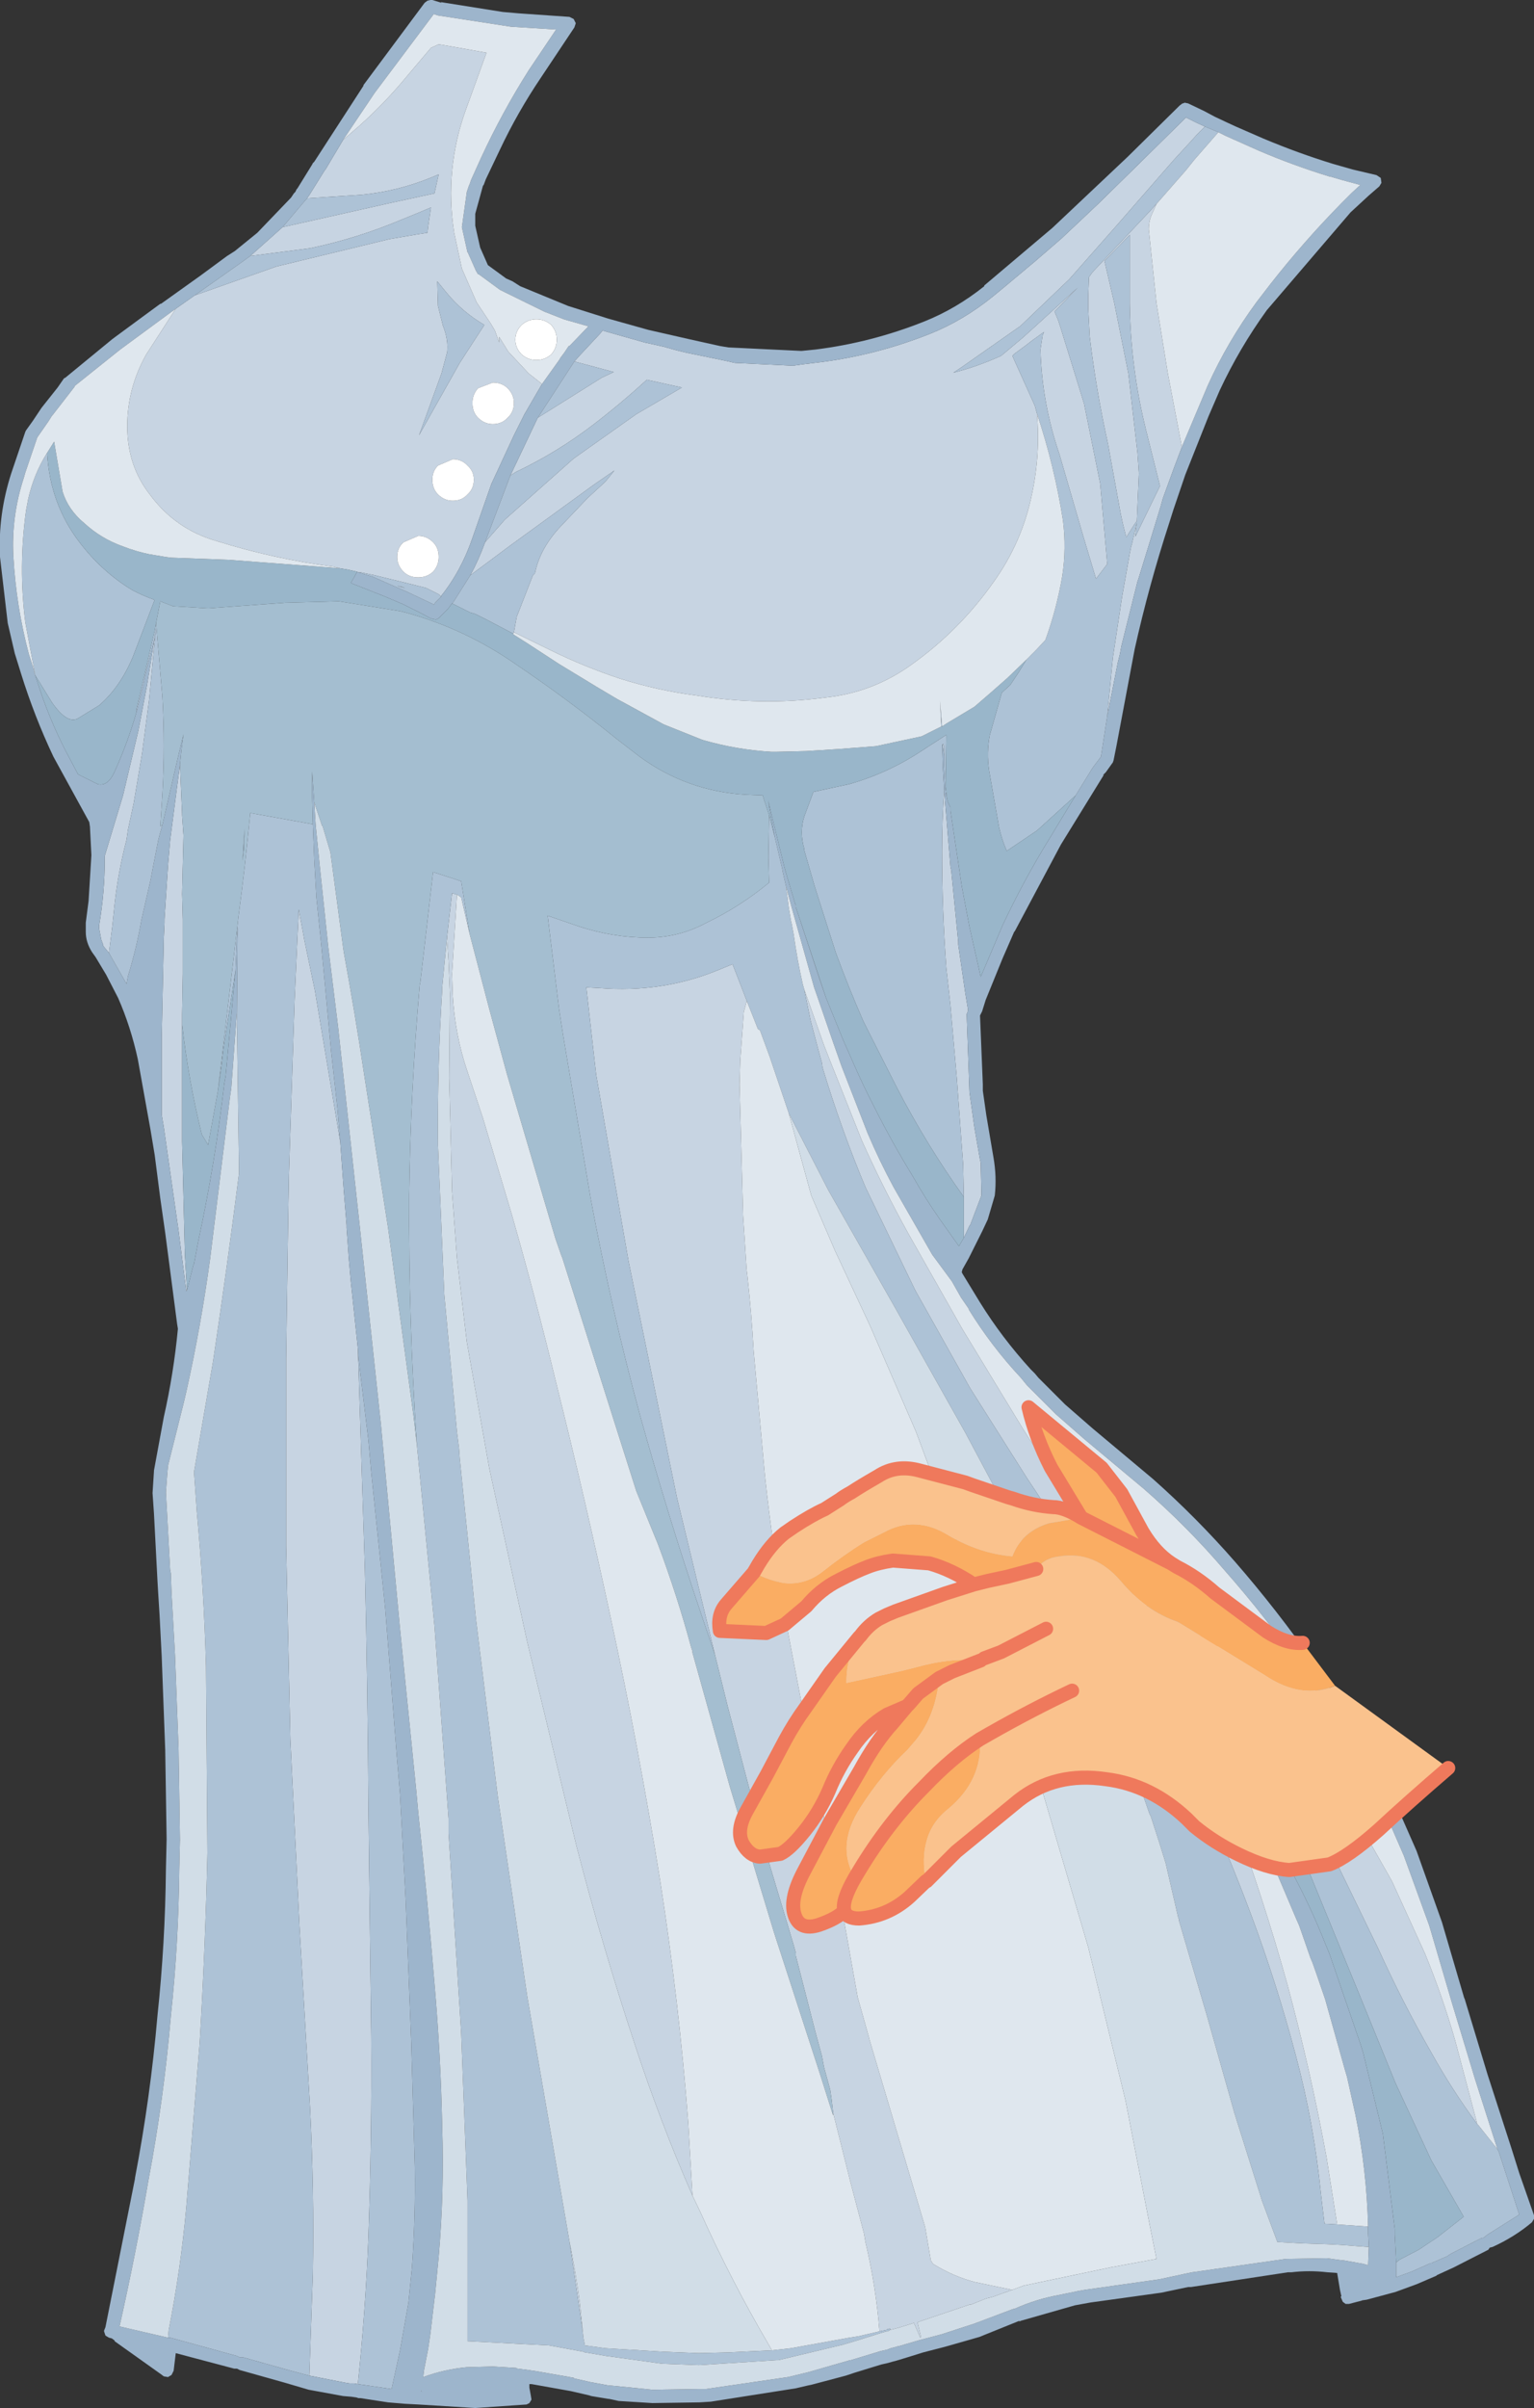 <?xml version="1.0" encoding="UTF-8" standalone="no"?>
<svg xmlns:xlink="http://www.w3.org/1999/xlink" height="171.2px" width="109.1px" xmlns="http://www.w3.org/2000/svg">
  <rect width="100%" height="100%" fill="#333333" stroke="none"/>
  <g transform="matrix(1.0, 0.0, 0.0, 1.0, 54.55, 85.6)">
    <path d="M-16.0 -58.3 L-17.25 -56.15 -18.0 -54.65 -19.6 -51.2 -20.95 -47.35 Q-21.75 -45.0 -23.2 -43.2 L-23.35 -43.35 -24.25 -43.8 -25.85 -44.2 -27.9 -44.7 -28.85 -44.9 -28.95 -44.9 -29.05 -44.9 -29.15 -44.95 -29.8 -45.1 -30.4 -45.2 -30.75 -45.3 Q-35.05 -45.85 -39.2 -47.15 -42.1 -48.0 -43.9 -50.45 -45.5 -52.5 -45.5 -55.3 -45.5 -58.0 -44.15 -60.4 L-42.05 -63.65 -40.7 -64.6 -34.9 -66.65 -26.85 -68.6 -24.8 -68.95 -24.15 -69.05 -24.1 -69.5 -23.9 -70.85 -24.85 -70.45 -25.95 -70.0 Q-29.15 -68.65 -32.5 -67.95 L-36.75 -67.4 -34.45 -69.45 -26.65 -71.2 -23.65 -71.85 -23.35 -73.2 -23.95 -72.95 Q-26.3 -72.0 -28.85 -71.75 L-32.7 -71.5 -32.65 -71.6 -32.6 -71.65 -31.45 -73.5 -31.4 -73.55 -30.15 -75.65 -29.0 -76.65 Q-27.15 -78.3 -25.55 -80.25 L-23.9 -82.2 -23.35 -82.45 -21.9 -82.2 -19.95 -81.85 -21.4 -77.85 Q-22.95 -73.6 -22.25 -69.05 L-21.7 -66.5 -20.65 -64.1 -19.65 -62.6 -19.35 -62.1 -19.05 -61.25 -19.05 -61.65 -18.4 -60.6 -16.95 -59.05 -16.0 -58.3 M-21.1 -44.7 Q-20.5 -45.8 -20.05 -47.05 L-18.65 -48.65 -13.75 -53.0 -9.3 -56.15 -6.05 -58.05 -8.55 -58.6 Q-10.35 -56.95 -12.3 -55.45 -14.9 -53.45 -17.85 -52.05 L-18.25 -51.8 -16.4 -55.7 -16.3 -55.9 -11.75 -58.75 -10.9 -59.15 -13.7 -59.9 -13.3 -60.35 -11.85 -61.9 -11.7 -62.1 -8.7 -61.25 -7.35 -60.95 -6.45 -60.7 -5.85 -60.55 -2.95 -59.95 -2.3 -59.8 1.85 -59.6 2.55 -59.7 3.8 -59.85 Q7.75 -60.35 11.55 -61.85 13.95 -62.8 16.1 -64.55 L16.95 -65.25 19.1 -67.05 20.95 -68.65 23.55 -71.1 26.3 -73.8 29.8 -77.25 30.6 -76.85 31.15 -76.6 30.55 -76.0 30.1 -75.5 28.95 -74.25 24.85 -69.55 21.5 -65.75 18.0 -62.4 17.85 -62.3 13.85 -59.5 13.25 -59.1 Q15.0 -59.55 16.65 -60.3 L18.2 -61.6 19.25 -62.55 22.1 -65.15 20.45 -63.45 20.7 -62.85 20.85 -62.4 22.55 -56.9 23.7 -51.2 24.2 -45.5 23.4 -44.45 22.5 -47.45 20.8 -53.3 Q19.55 -56.95 19.45 -60.75 L19.6 -61.75 19.7 -62.0 18.8 -61.35 18.35 -61.0 17.6 -60.45 17.45 -60.3 19.05 -56.75 19.2 -56.2 Q19.45 -53.3 18.85 -50.5 18.15 -47.05 16.1 -44.2 13.7 -40.8 10.35 -38.4 7.55 -36.35 4.1 -36.0 -0.4 -35.4 -5.0 -36.15 -7.75 -36.5 -10.45 -37.35 -13.0 -38.2 -15.35 -39.35 L-18.0 -40.65 -17.8 -41.75 -16.65 -44.7 -16.5 -44.85 Q-16.15 -46.6 -14.7 -48.15 L-12.75 -50.2 -11.5 -51.35 -10.85 -52.15 -12.3 -51.15 -18.35 -46.75 -21.1 -44.7 M29.5 -53.8 L28.95 -52.35 28.15 -50.15 28.0 -49.6 26.45 -44.55 26.35 -44.25 25.2 -39.65 25.1 -39.1 24.95 -38.5 24.2 -34.7 24.6 -38.85 25.25 -43.15 25.8 -46.25 25.9 -46.75 25.95 -46.9 26.3 -48.45 26.2 -47.5 26.2 -47.45 27.95 -51.05 26.95 -55.05 Q25.85 -59.5 25.8 -64.05 L25.8 -68.9 24.0 -67.05 24.7 -64.05 25.7 -59.05 26.35 -53.4 26.45 -51.95 26.3 -48.55 26.15 -48.35 25.55 -47.4 25.3 -48.4 25.15 -49.1 24.25 -54.05 Q23.4 -57.9 22.95 -61.7 L22.85 -63.6 22.85 -64.65 22.9 -65.9 23.15 -66.25 27.15 -70.5 27.7 -71.1 27.3 -70.2 Q27.15 -69.75 27.15 -69.3 L27.7 -64.05 28.5 -59.1 29.5 -53.85 29.5 -53.8 M12.6 -31.85 L12.5 -32.7 12.55 -32.7 12.6 -32.5 12.6 -31.85 M12.6 -29.4 L13.05 -23.95 13.1 -23.75 13.6 -18.65 13.6 -18.45 14.1 -15.0 14.3 -13.8 14.25 -13.6 14.2 -13.5 14.4 -7.95 14.75 -5.45 15.15 -3.15 15.2 -2.95 15.25 -0.75 15.25 -0.6 14.45 1.5 14.4 1.55 14.0 2.4 14.0 -0.5 13.95 -2.8 13.5 -8.95 13.05 -14.1 13.0 -14.55 12.75 -16.8 Q12.45 -20.95 12.45 -25.1 12.45 -27.25 12.6 -29.4 M-30.35 -4.4 L-30.1 -0.95 -29.9 1.5 -29.9 1.7 -29.8 3.05 -29.75 3.8 -29.6 5.5 -29.1 10.25 -28.6 25.95 Q-28.4 34.4 -28.35 42.8 L-28.15 59.2 Q-28.1 66.3 -28.35 73.45 -28.55 78.65 -29.1 83.9 L-29.4 83.85 -29.45 83.85 -29.7 83.85 -30.0 83.8 -32.55 83.3 -32.3 76.05 Q-32.2 70.1 -32.5 64.2 L-33.25 51.35 -33.9 38.05 -34.2 24.3 -34.2 11.0 -34.05 0.6 -34.0 -2.1 -33.6 -14.45 -33.4 -18.9 -33.3 -20.95 -32.9 -18.75 -32.15 -15.15 -30.35 -4.4 M-41.25 6.15 L-41.3 6.2 -41.85 1.9 -42.9 -5.45 -43.05 -6.35 -43.05 -6.65 -43.05 -11.8 -42.9 -18.95 -42.85 -20.0 -42.85 -20.25 -42.6 -24.1 -42.45 -25.85 -42.25 -27.4 -41.75 -31.25 -41.6 -27.75 -41.6 -27.65 -41.5 -26.2 -41.6 -22.05 -41.55 -20.25 -41.55 -16.35 -41.6 -13.5 -41.6 -12.85 -41.6 -12.8 -41.6 -4.45 -41.4 3.6 -41.25 6.15 M-46.8 -17.85 L-47.25 -18.4 -47.2 -18.4 -47.35 -18.8 -47.5 -19.6 -47.5 -19.8 Q-47.1 -22.15 -47.1 -24.55 L-47.1 -24.75 -45.8 -29.05 -44.7 -33.7 -44.1 -36.85 -43.5 -40.55 -43.55 -40.25 -43.45 -41.05 -43.95 -35.8 -44.45 -32.0 -45.05 -28.45 -45.3 -27.3 -45.45 -26.6 -45.55 -25.9 Q-46.15 -23.6 -46.4 -21.3 L-46.55 -19.85 -46.8 -17.85 M-23.4 -63.85 L-23.05 -62.45 Q-22.65 -61.45 -22.75 -60.55 L-23.15 -59.05 -24.75 -54.65 -21.85 -59.8 -20.1 -62.5 Q-21.65 -63.4 -22.8 -64.8 L-23.45 -65.6 -23.45 -65.55 -23.4 -63.85 M-19.5 -58.4 L-20.55 -58.0 Q-20.95 -57.55 -20.95 -56.95 -20.95 -56.3 -20.55 -55.9 -20.1 -55.45 -19.5 -55.45 -18.85 -55.45 -18.45 -55.9 -18.0 -56.3 -18.0 -56.95 -18.0 -57.55 -18.45 -58.0 -18.85 -58.4 -19.5 -58.4 M-25.85 -47.05 Q-26.3 -46.65 -26.3 -46.0 -26.3 -45.4 -25.85 -44.95 -25.45 -44.55 -24.8 -44.55 -24.2 -44.55 -23.75 -44.95 -23.35 -45.4 -23.35 -46.0 -23.35 -46.65 -23.75 -47.05 -24.2 -47.5 -24.8 -47.5 L-25.85 -47.05 M-21.3 -52.5 Q-21.7 -52.95 -22.35 -52.95 L-23.4 -52.5 Q-23.8 -52.1 -23.8 -51.5 -23.8 -50.85 -23.4 -50.45 -22.95 -50.0 -22.35 -50.0 -21.7 -50.0 -21.3 -50.45 -20.85 -50.85 -20.85 -51.5 -20.85 -52.1 -21.3 -52.5 M-26.0 -43.9 L-25.75 -43.8 -26.15 -43.9 -26.3 -43.95 -26.05 -43.9 -26.0 -43.9 M8.75 80.05 L8.75 79.95 8.55 80.0 8.5 80.05 8.0 80.15 Q7.75 76.95 7.0 73.8 L6.9 73.2 5.95 69.6 4.7 64.6 4.6 63.7 4.5 63.0 4.05 61.35 3.9 60.55 3.45 58.9 2.05 53.45 2.05 53.25 1.9 52.7 0.0 46.35 -2.8 35.7 -3.7 32.05 -6.4 20.9 -9.85 4.05 -12.15 -9.2 -12.4 -11.4 -12.85 -15.4 -11.9 -15.35 Q-7.5 -15.0 -3.55 -16.6 L-2.45 -17.05 -1.4 -14.35 -1.45 -14.4 -1.65 -13.65 -1.9 -10.2 -1.95 -8.5 -1.7 0.8 -1.45 4.65 -1.4 5.05 Q-1.1 7.75 -0.95 10.45 L-0.15 19.3 Q0.4 24.45 1.3 29.45 L3.0 38.3 4.45 45.65 5.55 51.35 6.45 56.4 7.25 59.25 7.3 59.45 11.25 72.75 11.65 75.1 11.8 75.35 Q13.25 76.25 14.8 76.65 L17.2 77.15 17.45 77.2 16.6 77.5 16.05 77.7 15.65 77.8 15.5 77.85 15.0 78.05 14.5 78.25 14.4 78.25 10.7 79.5 10.95 80.55 10.9 80.6 10.45 79.55 10.3 79.6 9.5 79.85 9.15 79.95 8.75 80.05 M-13.1 80.2 L-14.05 73.75 Q-13.6 75.95 -13.3 78.2 L-13.1 80.2 M-22.75 -19.05 L-22.4 -22.1 -22.05 -22.0 -22.4 -16.35 -22.35 -14.85 Q-22.2 -12.05 -21.3 -9.4 L-20.2 -6.1 -18.15 0.75 Q-16.45 6.7 -15.0 12.7 -12.9 21.1 -11.1 29.5 -9.1 38.75 -7.6 48.1 -6.25 56.75 -5.6 65.35 L-5.3 70.5 Q-7.6 65.25 -9.4 59.75 -11.7 52.8 -13.55 45.65 L-17.05 31.15 -19.75 18.8 -21.35 9.8 -22.05 3.85 -22.4 -0.9 -22.6 -8.95 -22.55 -14.95 -22.65 -17.3 -22.75 -18.9 -22.75 -19.05 M2.65 -15.25 L4.05 -11.3 4.5 -10.15 6.75 -4.5 Q8.25 -1.15 10.05 2.1 L13.9 8.9 18.15 15.9 Q20.1 19.05 22.45 21.95 L24.1 23.9 24.5 24.7 28.7 33.15 Q31.2 38.2 33.1 43.4 35.3 49.35 37.0 55.45 38.65 61.55 39.8 67.8 L40.55 72.55 39.65 72.5 39.4 70.4 Q38.9 65.35 37.6 60.5 36.25 55.4 34.4 50.45 32.7 45.9 30.65 41.5 L26.75 33.55 22.8 26.35 Q20.75 22.85 18.5 19.5 L14.45 13.1 10.55 6.15 7.0 -1.2 Q5.3 -5.25 3.95 -9.7 L3.9 -10.05 3.6 -11.15 3.1 -13.05 2.65 -15.25 M26.75 26.8 L31.1 30.9 35.25 34.9 Q37.15 36.8 38.7 38.9 L41.7 43.3 44.45 48.15 46.8 53.3 Q48.05 56.35 48.95 59.5 L50.5 65.35 50.5 65.4 Q48.7 62.95 47.2 60.25 45.2 56.75 43.5 53.0 L39.55 44.85 Q37.45 40.8 34.85 37.05 32.25 33.3 29.3 29.8 L26.75 26.8 M-24.6 84.4 L-24.6 84.35 -24.55 84.45 -24.6 84.4" fill="#c7d4e2" fill-rule="evenodd" stroke="none"/>
    <path d="M-24.35 -85.4 L-24.15 -85.55 -23.95 -85.6 -23.9 -85.6 -23.8 -85.6 -23.15 -85.4 -23.2 -85.45 -18.8 -84.75 -17.65 -84.65 -14.05 -84.4 -13.75 -84.25 -13.6 -83.95 -13.7 -83.65 -16.1 -80.05 Q-17.75 -77.6 -19.0 -74.95 L-20.0 -72.85 -20.15 -72.45 -20.2 -72.4 -20.75 -70.4 -20.75 -69.55 -20.4 -68.0 -19.85 -66.75 -18.55 -65.8 -18.1 -65.6 -17.55 -65.25 -14.15 -63.85 -11.3 -62.95 -8.45 -62.15 -5.6 -61.5 -3.35 -61.0 -2.75 -60.9 2.45 -60.65 3.45 -60.75 Q7.45 -61.25 11.2 -62.75 13.45 -63.65 15.45 -65.25 L15.45 -65.3 20.3 -69.4 25.65 -74.45 29.35 -78.1 29.55 -78.25 29.6 -78.25 29.7 -78.3 29.95 -78.25 31.1 -77.7 31.85 -77.3 32.7 -76.9 33.35 -76.6 35.3 -75.75 Q37.8 -74.7 40.25 -73.95 L41.65 -73.55 43.35 -73.15 43.65 -72.95 43.7 -72.6 43.55 -72.35 42.8 -71.7 41.5 -70.5 35.55 -63.55 Q33.6 -60.85 32.2 -57.85 L31.4 -56.0 31.3 -55.75 29.75 -51.85 28.9 -49.35 28.6 -48.4 Q27.15 -43.95 26.15 -39.45 L24.85 -32.55 24.65 -31.55 24.6 -31.4 24.1 -30.7 23.9 -30.5 23.95 -30.5 20.9 -25.55 17.6 -19.35 17.6 -19.4 16.75 -17.45 15.55 -14.5 15.3 -13.7 15.15 -13.4 15.35 -8.5 15.35 -8.05 15.6 -6.3 16.1 -3.35 Q16.35 -1.95 16.2 -0.6 L15.7 1.1 15.3 1.95 14.35 3.85 13.9 4.65 13.85 4.85 13.9 4.95 15.15 7.0 Q16.7 9.5 18.75 11.75 L18.75 11.7 18.75 11.75 19.05 12.05 19.3 12.35 20.25 13.3 20.85 13.9 21.2 14.25 23.15 15.95 27.45 19.55 Q30.55 22.3 33.3 25.45 36.3 28.9 38.95 32.7 L43.7 40.3 43.85 40.65 44.0 41.0 46.2 46.0 48.0 51.05 49.6 56.5 49.6 56.45 51.25 61.9 52.95 67.15 53.5 68.9 54.55 71.9 54.55 72.15 54.4 72.4 Q53.15 73.45 51.6 74.15 L51.4 74.2 51.3 74.35 51.2 74.4 48.85 75.6 47.65 76.15 47.6 76.2 46.2 76.8 44.7 77.35 42.65 77.9 42.3 77.95 42.35 77.95 41.4 78.2 41.2 78.2 41.15 78.2 40.95 78.05 40.8 77.7 40.85 77.65 40.75 77.2 40.55 76.0 39.85 75.95 Q38.55 75.8 37.3 75.95 L37.05 75.95 30.15 77.0 29.95 77.0 28.05 77.4 23.0 78.1 21.9 78.3 18.05 79.4 17.95 79.45 17.95 79.4 15.1 80.55 12.65 81.25 11.1 81.65 10.3 81.9 9.65 82.1 9.15 82.25 8.95 82.3 8.6 82.4 8.15 82.5 6.2 83.1 5.6 83.3 3.15 83.95 2.9 84.0 2.05 84.2 -4.0 85.15 -4.8 85.2 -8.15 85.25 -10.55 85.1 -11.0 85.0 -11.25 84.95 -11.3 84.95 -12.5 84.75 -12.65 84.7 -13.95 84.4 -16.75 83.9 -16.9 83.9 -16.9 84.15 -16.8 84.7 -16.75 85.0 -16.9 85.25 -17.1 85.35 -20.75 85.6 -24.8 85.35 -25.75 85.3 -26.95 85.2 -28.9 84.9 -29.05 84.9 -29.2 84.85 -29.55 84.8 -30.15 84.75 -32.6 84.3 -34.3 83.8 -37.5 82.9 -37.7 82.8 -37.9 82.8 -42.05 81.7 -42.2 82.95 -42.35 83.25 -42.6 83.4 -42.9 83.35 -43.1 83.2 -46.4 80.85 -46.4 80.8 -46.6 80.65 -46.8 80.6 -47.05 80.45 -47.15 80.15 -47.15 80.1 -47.05 79.85 -44.95 69.3 -44.95 69.25 Q-43.85 63.5 -43.35 57.7 -42.8 52.55 -42.75 47.3 L-42.7 45.15 -42.8 38.8 -43.05 32.15 -43.2 29.25 -43.3 27.65 -43.35 26.8 -43.6 22.0 -43.7 20.55 -43.6 19.0 -43.6 18.95 -42.9 15.15 Q-42.2 12.05 -41.9 8.9 L-41.9 8.85 -41.95 8.55 -42.8 2.05 -43.15 -0.4 -43.55 -3.5 -43.85 -5.3 -44.75 -10.3 Q-45.25 -12.6 -46.15 -14.65 L-47.0 -16.3 -47.75 -17.55 -48.0 -17.9 Q-48.45 -18.6 -48.45 -19.35 L-48.45 -19.95 -48.45 -20.0 -48.25 -21.55 -48.05 -24.8 -48.15 -26.75 -48.15 -26.8 -48.2 -27.15 -50.75 -31.8 Q-52.1 -34.65 -53.05 -37.7 L-53.5 -39.15 -54.0 -41.3 -54.55 -46.0 Q-54.7 -49.0 -53.75 -51.95 L-52.75 -54.9 -52.7 -55.0 -52.2 -55.7 -51.6 -56.6 -50.45 -58.05 -50.0 -58.7 -49.9 -58.75 -46.55 -61.5 -44.65 -62.9 -43.15 -64.0 -43.1 -64.0 -40.3 -66.0 -38.4 -67.4 -37.85 -67.75 -36.25 -69.05 -33.85 -71.55 -33.65 -71.85 -33.55 -71.95 -33.45 -72.15 -33.4 -72.2 -32.35 -73.9 -32.3 -74.0 -32.2 -74.1 -28.7 -79.5 -28.7 -79.55 -24.35 -85.4 M-16.0 -58.3 L-14.75 -60.05 -14.7 -60.15 -14.4 -60.55 -14.1 -61.0 -14.05 -61.0 -12.7 -62.4 -14.45 -62.9 -15.85 -63.45 -18.6 -64.8 -19.0 -65.0 -20.5 -66.1 -20.55 -66.1 -20.7 -66.35 -21.3 -67.7 -21.3 -67.65 -21.7 -69.45 -21.35 -71.95 -21.2 -72.4 -21.15 -72.5 -21.05 -72.8 -20.35 -74.35 Q-18.85 -77.6 -16.95 -80.6 L-15.0 -83.5 -18.2 -83.7 -18.85 -83.8 -23.4 -84.5 -23.7 -84.6 -27.9 -79.0 -30.15 -75.65 -31.4 -73.55 -31.45 -73.5 -32.6 -71.65 -32.65 -71.6 -32.7 -71.5 -32.75 -71.45 -32.8 -71.4 -34.45 -69.45 -36.75 -67.4 -37.3 -67.0 -40.7 -64.6 -42.05 -63.65 -42.6 -63.25 -46.0 -60.75 -49.25 -58.15 -49.25 -58.1 -50.8 -56.1 -50.85 -56.05 -51.1 -55.65 -51.9 -54.5 -52.75 -52.0 -52.85 -51.65 Q-53.75 -48.9 -53.6 -46.05 -53.4 -42.5 -52.5 -39.1 L-52.15 -38.0 -52.1 -37.75 -51.9 -37.15 Q-51.1 -34.6 -49.9 -32.25 L-49.0 -30.55 -47.6 -29.85 Q-46.85 -29.65 -46.35 -30.85 -45.45 -32.85 -44.85 -34.95 L-44.35 -36.95 -44.2 -37.7 -43.55 -40.25 -43.5 -40.55 -44.1 -36.85 -44.7 -33.7 -45.8 -29.05 -47.1 -24.75 -47.1 -24.55 Q-47.1 -22.15 -47.5 -19.8 L-47.5 -19.6 -47.35 -18.8 -47.2 -18.4 -47.25 -18.4 -46.8 -17.85 -45.55 -15.65 -45.45 -16.2 Q-44.85 -18.15 -44.5 -20.15 L-44.4 -20.6 -43.85 -23.0 -43.65 -24.05 -43.3 -25.85 -43.2 -26.25 -43.0 -26.95 -41.85 -31.95 -41.5 -33.4 -41.65 -32.25 -41.75 -31.25 -42.25 -27.4 -42.45 -25.85 -42.6 -24.1 -42.85 -20.25 -42.85 -20.0 -42.9 -18.95 -43.05 -11.8 -43.05 -6.65 -43.05 -6.35 -42.9 -5.45 -41.85 1.9 -41.3 6.2 -41.25 6.15 -40.8 4.35 -40.75 4.25 -40.45 2.65 Q-39.25 -2.9 -38.6 -8.55 L-38.5 -9.1 -37.8 -16.6 -37.7 -18.95 -37.65 -19.7 -37.7 -13.65 -38.1 -8.25 -38.2 -7.55 -39.6 3.85 Q-40.25 8.65 -41.3 13.35 L-41.5 14.2 -42.6 18.6 -42.65 19.15 -42.75 20.5 -42.45 26.0 -42.4 26.25 -42.35 27.6 -42.1 32.1 -41.85 38.75 -41.75 45.2 -41.8 47.3 Q-41.85 52.6 -42.4 57.75 -42.9 63.65 -44.0 69.45 -44.9 74.7 -46.05 79.8 L-42.6 80.6 -42.5 80.6 -42.45 80.6 -42.25 80.65 -37.7 81.9 -37.5 82.0 -37.25 82.0 -34.05 82.9 -32.55 83.3 -30.0 83.8 -29.7 83.85 -29.45 83.85 -29.4 83.85 -29.1 83.9 -26.7 84.25 -26.1 81.5 -25.5 78.1 -25.25 75.6 Q-25.0 72.0 -25.05 68.45 L-25.3 59.65 -25.7 49.45 -26.1 41.95 -26.35 39.0 -27.15 28.8 -28.15 19.05 -28.35 16.8 -29.05 11.0 -29.1 10.25 -29.6 5.5 -29.75 3.8 -29.8 3.05 -29.9 1.7 -29.9 1.5 -30.1 -0.95 -30.35 -4.4 -30.55 -6.8 -31.0 -10.85 -31.7 -18.4 -32.05 -21.8 -32.2 -24.45 -32.3 -27.0 -32.35 -28.9 -32.35 -29.9 -32.35 -30.75 -32.2 -28.55 -32.1 -26.95 -31.85 -24.45 -31.8 -23.95 -31.2 -18.25 -30.5 -12.55 -29.7 -5.2 -29.0 1.25 -27.45 15.75 -27.4 16.3 -26.1 30.2 -24.95 41.65 -24.8 43.3 Q-24.15 49.35 -23.65 55.4 -23.2 60.55 -23.1 65.6 -22.95 70.25 -23.35 74.85 L-23.6 77.45 -23.95 80.4 -24.1 81.4 -24.4 82.95 -24.45 83.4 Q-22.95 82.85 -21.35 82.7 L-19.5 82.65 -17.85 82.75 -17.75 82.8 -17.35 82.85 -17.3 82.85 -16.65 82.95 -16.6 82.95 -13.75 83.45 -13.7 83.5 -12.8 83.7 -12.6 83.75 -11.25 84.0 -11.15 84.0 -8.15 84.3 -8.1 84.3 -4.85 84.25 -4.35 84.25 1.5 83.4 2.95 83.05 5.9 82.2 5.95 82.2 8.1 81.55 8.55 81.45 8.8 81.35 9.0 81.3 9.35 81.2 9.4 81.2 9.9 81.05 10.75 80.8 12.45 80.35 14.75 79.6 17.4 78.6 17.55 78.55 17.6 78.55 Q19.15 77.85 20.85 77.55 L22.05 77.3 22.6 77.2 22.95 77.15 27.9 76.45 29.75 76.05 30.25 75.95 36.9 75.0 36.95 75.0 39.8 74.95 40.9 75.1 41.0 75.1 42.4 75.35 42.75 75.45 42.8 74.15 42.75 73.2 42.75 72.7 Q42.65 68.65 41.85 64.75 L41.25 62.05 41.1 61.55 39.7 56.55 39.1 54.8 38.8 53.95 38.65 53.6 37.85 51.3 37.65 50.85 35.1 44.85 34.6 43.85 32.6 39.95 33.9 41.85 34.0 42.05 35.45 44.25 37.2 47.25 Q38.65 49.9 39.75 52.7 L40.0 53.3 42.2 59.7 42.4 60.35 43.8 66.1 44.6 72.5 44.65 72.9 44.65 73.3 44.7 74.25 44.75 75.25 44.75 76.3 45.85 75.9 47.2 75.3 47.25 75.3 48.4 74.8 48.45 74.75 48.7 74.6 50.65 73.6 50.75 73.55 50.95 73.5 51.15 73.35 51.2 73.3 53.5 71.85 52.05 67.4 51.95 67.2 50.35 62.2 48.7 56.75 47.1 51.3 45.3 46.35 43.15 41.4 43.15 41.45 42.95 41.05 42.95 40.95 42.9 40.8 42.9 40.75 38.15 33.2 Q35.55 29.45 32.55 26.05 29.9 22.95 26.8 20.25 L22.55 16.7 20.55 14.95 20.45 14.85 20.3 14.7 20.2 14.6 18.5 12.9 18.05 12.35 Q15.95 10.1 14.35 7.5 L14.35 7.45 13.8 6.65 13.15 5.5 11.75 3.6 9.0 -1.2 Q8.0 -3.05 7.15 -5.05 L5.3 -9.8 4.7 -11.5 3.7 -14.4 3.35 -15.4 1.75 -21.1 1.35 -22.6 1.1 -23.7 1.1 -23.75 0.55 -26.1 0.15 -28.25 0.1 -28.7 0.15 -28.4 1.2 -24.1 1.25 -23.9 1.45 -23.2 2.0 -21.35 2.05 -21.25 2.05 -21.1 3.75 -15.95 4.2 -14.65 5.4 -11.7 6.15 -10.0 Q6.8 -8.5 7.6 -6.95 8.85 -4.45 10.35 -2.0 11.25 -0.4 12.3 1.1 L13.65 3.0 14.0 2.4 14.4 1.55 14.45 1.5 15.25 -0.6 15.25 -0.75 15.2 -2.95 15.15 -3.15 14.75 -5.45 14.4 -7.95 14.2 -13.5 14.25 -13.6 14.3 -13.8 14.1 -15.0 13.6 -18.45 13.6 -18.65 13.1 -23.75 13.05 -23.95 12.6 -29.4 12.5 -31.05 12.45 -32.65 12.5 -32.7 12.6 -31.85 12.6 -31.15 12.7 -29.3 12.8 -28.85 Q12.85 -28.55 13.05 -28.2 L13.05 -27.95 13.85 -22.6 14.4 -19.7 15.2 -16.15 16.75 -19.8 Q18.25 -23.0 20.1 -26.0 L21.95 -29.05 23.15 -31.0 23.75 -31.8 24.2 -34.7 24.95 -38.5 25.1 -39.1 25.2 -39.65 26.35 -44.25 26.45 -44.55 28.0 -49.6 28.15 -50.15 28.95 -52.35 29.5 -53.8 29.6 -54.05 31.35 -58.2 Q32.75 -61.3 34.8 -64.1 L35.8 -65.4 Q38.15 -68.4 40.85 -71.15 L41.6 -71.9 42.2 -72.45 40.9 -72.8 40.05 -73.05 40.0 -73.05 Q37.4 -73.85 34.95 -74.9 L32.6 -75.95 32.1 -76.2 31.15 -76.6 30.6 -76.85 29.8 -77.25 26.3 -73.8 23.55 -71.1 20.95 -68.65 19.1 -67.05 16.95 -65.25 16.1 -64.55 Q13.95 -62.8 11.55 -61.85 7.75 -60.35 3.8 -59.85 L2.55 -59.7 1.85 -59.6 -2.3 -59.8 -2.95 -59.95 -5.85 -60.55 -6.45 -60.7 -7.35 -60.95 -8.7 -61.25 -11.7 -62.1 -11.85 -61.9 -13.3 -60.35 -13.7 -59.9 -16.3 -55.9 -16.4 -55.7 -18.25 -51.8 -20.05 -47.05 Q-20.5 -45.8 -21.1 -44.7 L-22.3 -42.8 -22.4 -42.7 -22.7 -42.3 -23.3 -41.7 Q-23.4 -41.6 -23.55 -41.55 L-23.8 -41.6 -23.95 -41.65 -24.5 -41.95 -25.9 -42.65 -27.2 -43.2 -29.6 -44.15 -29.2 -44.85 -29.15 -44.95 -29.05 -44.9 -28.05 -44.6 -26.8 -44.05 -25.55 -43.5 -23.75 -42.65 -23.7 -42.6 -23.6 -42.75 -23.4 -42.95 -23.35 -43.0 -23.25 -43.1 -23.15 -43.2 -23.2 -43.2 Q-21.75 -45.0 -20.95 -47.35 L-19.6 -51.2 -18.0 -54.65 -17.25 -56.15 -16.0 -58.3 M12.45 -33.95 L12.4 -33.95 12.3 -35.8 12.45 -33.95 M-24.6 84.4 L-24.55 84.45 -24.6 84.35 -24.6 84.4 M-37.2 -26.05 L-37.15 -26.7 -37.2 -25.6 -37.2 -25.25 -37.3 -24.4 -37.2 -26.05" fill="#9db5cc" fill-rule="evenodd" stroke="none"/>
    <path d="M-23.2 -43.2 L-23.15 -43.2 -23.25 -43.1 -23.35 -43.0 -23.4 -42.95 -23.6 -42.75 -23.7 -42.6 -23.75 -42.65 -25.55 -43.5 -26.8 -44.05 -28.05 -44.6 -29.05 -44.9 -28.95 -44.9 -28.85 -44.9 -27.9 -44.7 -25.85 -44.2 -24.25 -43.8 -23.35 -43.35 -23.2 -43.2 M-22.4 -42.7 L-22.3 -42.8 -21.1 -44.7 -18.35 -46.75 -12.3 -51.15 -10.85 -52.15 -11.5 -51.35 -12.75 -50.2 -14.7 -48.15 Q-16.15 -46.6 -16.5 -44.85 L-16.65 -44.7 -17.8 -41.75 -18.0 -40.65 -18.05 -40.55 -19.95 -41.55 -20.75 -41.95 -21.1 -42.05 -22.2 -42.6 -22.4 -42.7 M-20.05 -47.05 L-18.25 -51.8 -17.85 -52.05 Q-14.9 -53.45 -12.3 -55.45 -10.35 -56.95 -8.55 -58.6 L-6.05 -58.05 -9.3 -56.15 -13.75 -53.0 -18.65 -48.65 -20.05 -47.05 M-16.3 -55.9 L-13.7 -59.9 -10.9 -59.15 -11.75 -58.75 -16.3 -55.9 M31.15 -76.6 L32.1 -76.2 30.4 -74.25 29.8 -73.5 27.7 -71.1 27.15 -70.5 23.15 -66.25 22.9 -65.9 22.85 -64.65 22.85 -63.6 22.95 -61.7 Q23.4 -57.9 24.25 -54.05 L25.15 -49.1 25.3 -48.4 25.55 -47.4 26.15 -48.35 26.3 -48.55 26.45 -51.95 26.35 -53.4 25.7 -59.05 24.7 -64.05 24.0 -67.05 25.8 -68.9 25.8 -64.05 Q25.85 -59.5 26.95 -55.05 L27.95 -51.05 26.2 -47.45 26.2 -47.5 26.3 -48.45 25.95 -46.9 25.9 -46.75 25.8 -46.25 25.25 -43.15 24.6 -38.85 24.2 -34.7 23.75 -31.8 23.15 -31.0 21.95 -29.05 19.2 -26.55 17.05 -25.1 Q16.7 -25.9 16.5 -26.8 L15.8 -30.8 Q15.6 -32.1 15.85 -33.35 L16.7 -36.35 17.3 -36.9 17.9 -37.8 18.45 -38.7 19.15 -39.4 19.8 -40.1 Q20.6 -42.3 21.0 -44.65 21.3 -46.6 21.05 -48.6 20.45 -52.45 19.2 -56.2 L19.05 -56.75 17.45 -60.3 17.6 -60.45 18.35 -61.0 18.8 -61.35 19.7 -62.0 19.6 -61.75 19.45 -60.75 Q19.55 -56.95 20.8 -53.3 L22.5 -47.45 23.4 -44.45 24.2 -45.5 23.7 -51.2 22.55 -56.9 20.85 -62.4 20.7 -62.85 20.45 -63.45 22.1 -65.15 19.25 -62.55 18.2 -61.6 16.65 -60.3 Q15.0 -59.55 13.25 -59.1 L13.85 -59.5 17.85 -62.3 18.0 -62.4 21.5 -65.75 24.85 -69.55 28.95 -74.25 30.1 -75.5 30.55 -76.0 31.15 -76.6 M12.8 -28.85 L12.7 -29.3 12.6 -31.15 12.6 -31.85 12.6 -32.5 12.55 -32.7 12.5 -32.7 12.45 -32.65 12.5 -31.05 12.6 -29.4 Q12.45 -27.25 12.45 -25.1 12.45 -20.95 12.75 -16.8 L13.0 -14.55 13.05 -14.1 13.5 -8.95 13.95 -2.8 14.0 -0.5 Q11.35 -4.2 9.25 -8.25 L7.15 -12.4 6.85 -13.0 Q5.8 -15.4 4.9 -17.85 L3.4 -22.55 2.65 -25.15 2.65 -25.25 Q2.3 -26.45 2.65 -27.55 L3.3 -29.3 5.85 -29.85 Q8.65 -30.65 11.05 -32.25 L12.75 -33.35 12.7 -29.65 12.8 -28.85 M4.2 -14.65 L3.75 -15.95 2.05 -21.1 4.2 -14.65 M0.55 -26.1 L1.1 -23.75 1.1 -23.7 1.35 -22.6 1.55 -21.05 1.7 -20.15 1.75 -19.95 1.9 -19.15 Q2.15 -17.35 2.55 -15.6 L2.65 -15.25 3.1 -13.05 3.6 -11.15 3.9 -10.05 3.95 -9.7 Q5.3 -5.25 7.0 -1.2 L10.55 6.15 14.45 13.1 18.5 19.5 Q20.75 22.85 22.8 26.35 L26.75 33.55 30.65 41.5 Q32.7 45.9 34.4 50.45 36.25 55.4 37.6 60.5 38.9 65.35 39.4 70.4 L39.65 72.5 40.55 72.55 42.75 72.7 42.75 73.2 42.8 74.15 42.75 74.15 40.75 74.0 39.75 73.95 39.7 73.95 38.15 73.9 36.3 73.8 35.2 70.85 33.25 64.65 31.3 57.75 29.3 50.95 29.3 50.85 29.25 50.75 28.35 46.85 27.9 45.4 27.3 43.55 27.2 43.35 26.3 40.75 23.55 34.35 23.35 34.0 22.85 32.95 18.5 24.5 14.1 16.25 9.15 7.45 4.35 -1.0 1.55 -6.45 0.2 -10.45 -0.5 -12.35 -0.65 -12.45 -1.4 -14.35 -2.45 -17.05 -3.55 -16.6 Q-7.5 -15.0 -11.9 -15.35 L-12.85 -15.4 -12.4 -11.4 -12.15 -9.2 -9.85 4.05 -6.4 20.9 -3.7 32.05 -4.65 29.25 Q-7.05 22.15 -9.05 14.95 -11.1 7.35 -12.55 -0.45 L-14.5 -12.0 -14.8 -13.95 -15.6 -20.5 -14.0 -19.95 Q-11.55 -19.05 -9.1 -18.95 -6.5 -18.8 -4.3 -20.0 -1.9 -21.15 0.15 -22.85 L0.1 -24.65 0.15 -27.65 0.55 -26.1 M51.95 67.2 L52.05 67.4 53.5 71.85 51.2 73.3 51.15 73.35 50.95 73.5 50.75 73.55 50.65 73.6 48.7 74.6 48.45 74.75 48.4 74.8 47.25 75.3 47.2 75.3 45.85 75.9 44.75 76.3 44.75 75.25 45.0 75.05 46.35 74.35 47.7 73.45 49.55 72.0 47.25 68.0 44.7 62.5 41.8 55.4 38.5 47.35 Q37.0 43.75 35.0 40.4 32.25 35.85 29.0 31.5 L28.05 30.25 26.8 28.2 24.65 24.5 24.25 23.85 26.7 26.65 26.75 26.8 29.3 29.8 Q32.25 33.3 34.85 37.05 37.45 40.8 39.55 44.85 L43.5 53.0 Q45.2 56.75 47.2 60.25 48.7 62.95 50.5 65.4 L50.6 65.5 51.95 67.2 M-32.3 -27.0 L-32.2 -24.45 -32.05 -21.8 -31.7 -18.4 -31.0 -10.85 -30.55 -6.8 -30.35 -4.4 -32.15 -15.15 -32.9 -18.75 -33.3 -20.95 -33.4 -18.9 -33.6 -14.45 -34.0 -2.1 -34.05 0.6 -34.2 11.0 -34.2 24.3 -33.9 38.05 -33.25 51.35 -32.5 64.2 Q-32.2 70.1 -32.3 76.05 L-32.55 83.3 -34.05 82.9 -37.25 82.0 -37.5 82.0 -37.7 81.9 -42.25 80.65 -42.45 80.6 -42.5 80.6 -42.6 80.6 -42.55 80.05 Q-41.7 75.75 -41.3 71.3 L-40.35 59.65 Q-39.95 52.95 -39.8 46.15 L-39.9 32.85 Q-40.05 27.35 -40.55 21.9 L-40.75 19.05 -39.4 11.2 Q-38.4 4.55 -37.55 -2.2 L-37.7 -12.8 -37.7 -13.65 -37.65 -19.7 -37.7 -18.95 -37.8 -16.6 -38.65 -11.1 -38.8 -9.8 -39.05 -8.05 -37.65 -19.9 -37.6 -20.35 Q-37.1 -24.1 -36.75 -27.8 L-32.3 -27.0 M-29.1 10.25 L-29.05 11.0 -28.35 16.8 -28.15 19.05 -27.15 28.8 -26.35 39.0 -26.1 41.95 -25.7 49.45 -25.3 59.65 -25.05 68.45 Q-25.0 72.0 -25.25 75.6 L-25.5 78.1 -26.1 81.5 -26.7 84.25 -29.1 83.9 Q-28.55 78.65 -28.35 73.45 -28.1 66.3 -28.15 59.2 L-28.35 42.8 Q-28.4 34.4 -28.6 25.95 L-29.1 10.25 M-43.0 -26.95 L-43.2 -26.25 -43.3 -25.85 -43.65 -24.05 -43.85 -23.0 -44.4 -20.6 -44.5 -20.15 Q-44.85 -18.15 -45.45 -16.2 L-45.55 -15.65 -46.8 -17.85 -46.55 -19.85 -46.4 -21.3 Q-46.15 -23.6 -45.55 -25.9 L-45.45 -26.6 -45.3 -27.3 -45.05 -28.45 -44.45 -32.0 -43.95 -35.8 -43.45 -41.05 -43.55 -40.25 -44.2 -37.7 -44.35 -36.95 -44.85 -34.95 -44.85 -35.15 -43.55 -40.75 -43.45 -41.3 -43.0 -36.05 Q-42.8 -32.55 -43.0 -29.15 L-43.15 -26.85 -43.0 -26.95 M-40.7 -64.6 L-37.3 -67.0 -36.75 -67.4 -32.5 -67.95 Q-29.15 -68.65 -25.95 -70.0 L-24.85 -70.45 -23.9 -70.85 -24.1 -69.5 -24.15 -69.05 -24.8 -68.95 -26.85 -68.6 -34.9 -66.65 -40.7 -64.6 M-34.45 -69.45 L-32.8 -71.4 -32.75 -71.45 -32.7 -71.5 -28.85 -71.75 Q-26.3 -72.0 -23.95 -72.95 L-23.35 -73.2 -23.65 -71.85 -26.65 -71.2 -34.45 -69.45 M-23.4 -63.85 L-23.45 -65.55 -23.45 -65.6 -22.8 -64.8 Q-21.65 -63.4 -20.1 -62.5 L-21.85 -59.8 -24.75 -54.65 -23.15 -59.05 -22.75 -60.55 Q-22.65 -61.45 -23.05 -62.45 L-23.4 -63.85 M-26.0 -43.9 L-26.05 -43.9 -26.3 -43.95 -26.15 -43.9 -25.75 -43.8 -26.0 -43.9 M-21.15 -19.2 L-21.75 -21.8 -22.05 -22.0 -22.4 -22.1 -22.75 -19.05 -23.1 -15.4 -23.1 -15.2 Q-23.45 -9.7 -23.4 -4.2 L-22.95 6.45 -22.05 16.2 -21.9 17.4 -21.85 18.1 -20.7 29.5 -19.15 42.1 -17.05 56.35 -14.55 70.85 -14.05 73.75 -13.1 80.2 -13.05 80.65 -12.95 81.15 -11.5 81.35 -7.35 81.6 -4.85 81.7 -2.8 81.65 0.35 81.5 1.7 81.35 5.85 80.6 6.5 80.5 8.0 80.15 8.5 80.05 8.55 80.0 8.75 79.95 8.75 80.05 8.6 80.15 8.5 80.15 8.0 80.3 6.4 80.8 5.4 81.1 0.8 82.2 0.65 82.2 -4.85 82.55 -7.45 82.45 -11.45 81.9 -12.9 81.65 -12.95 81.65 -13.05 81.6 -15.5 81.15 -21.3 80.85 -21.3 79.9 -21.3 79.85 -21.3 70.85 -21.75 58.95 -22.65 44.7 -22.65 43.7 -23.65 30.0 -24.9 17.15 Q-25.5 8.25 -25.45 -0.65 -25.35 -8.1 -24.7 -15.55 L-24.65 -15.8 -23.75 -23.6 -22.2 -23.1 -21.75 -22.95 -21.15 -19.2 M-51.2 -53.4 Q-51.0 -49.8 -48.9 -47.05 -47.3 -44.95 -45.15 -43.65 -44.4 -43.25 -43.55 -42.95 L-45.1 -38.9 Q-46.0 -36.75 -47.5 -35.45 L-49.05 -34.5 Q-49.8 -34.15 -50.85 -35.65 L-52.05 -37.6 -52.75 -41.35 Q-53.25 -45.3 -52.7 -49.3 L-52.55 -50.1 Q-52.15 -51.9 -51.2 -53.4" fill="#adc2d6" fill-rule="evenodd" stroke="none"/>
    <path d="M-14.95 -61.45 Q-14.95 -60.85 -15.35 -60.4 -15.8 -60.0 -16.4 -60.0 -17.0 -60.0 -17.45 -60.4 -17.9 -60.85 -17.9 -61.45 -17.9 -62.05 -17.45 -62.5 -17.0 -62.9 -16.4 -62.9 -15.8 -62.9 -15.35 -62.5 -14.95 -62.05 -14.95 -61.45 M-19.5 -58.4 Q-18.85 -58.4 -18.45 -58.0 -18.0 -57.55 -18.0 -56.95 -18.0 -56.3 -18.45 -55.9 -18.85 -55.45 -19.5 -55.45 -20.1 -55.45 -20.55 -55.9 -20.95 -56.3 -20.95 -56.95 -20.95 -57.55 -20.55 -58.0 L-19.5 -58.4 M-21.3 -52.5 Q-20.85 -52.1 -20.85 -51.5 -20.85 -50.85 -21.3 -50.45 -21.7 -50.0 -22.35 -50.0 -22.95 -50.0 -23.4 -50.45 -23.8 -50.85 -23.8 -51.5 -23.8 -52.1 -23.4 -52.5 L-22.35 -52.95 Q-21.7 -52.95 -21.3 -52.5 M-25.85 -47.05 L-24.8 -47.5 Q-24.2 -47.5 -23.75 -47.05 -23.35 -46.65 -23.35 -46.0 -23.35 -45.4 -23.75 -44.95 -24.2 -44.55 -24.8 -44.55 -25.45 -44.55 -25.85 -44.95 -26.3 -45.4 -26.3 -46.0 -26.3 -46.65 -25.85 -47.05" fill="#ffffff" fill-rule="evenodd" stroke="none"/>
    <path d="M-29.15 -44.95 L-29.2 -44.85 -29.6 -44.15 -27.2 -43.2 -25.9 -42.65 -24.5 -41.95 -23.95 -41.65 -23.8 -41.6 -23.55 -41.55 Q-23.4 -41.6 -23.3 -41.7 L-22.7 -42.3 -22.4 -42.7 -22.2 -42.6 -21.1 -42.05 -20.75 -41.95 -19.95 -41.55 -18.05 -40.55 -18.05 -40.5 -17.1 -39.9 -14.8 -38.4 -12.0 -36.7 -10.65 -35.9 -7.35 -34.1 -4.6 -33.0 Q-2.2 -32.3 0.3 -32.15 L0.7 -32.15 2.8 -32.2 5.15 -32.35 7.75 -32.55 11.0 -33.25 12.4 -33.95 12.45 -33.95 12.75 -34.15 14.75 -35.35 15.85 -36.3 17.1 -37.4 18.45 -38.7 17.9 -37.8 17.3 -36.9 16.7 -36.35 15.85 -33.35 Q15.6 -32.1 15.8 -30.8 L16.5 -26.8 Q16.7 -25.9 17.05 -25.1 L19.2 -26.55 21.95 -29.05 20.1 -26.0 Q18.25 -23.0 16.75 -19.8 L15.2 -16.15 14.4 -19.7 13.85 -22.6 13.05 -27.95 13.05 -28.2 Q12.85 -28.55 12.8 -28.85 L12.7 -29.65 12.75 -33.35 11.05 -32.25 Q8.65 -30.65 5.85 -29.85 L3.3 -29.3 2.65 -27.55 Q2.3 -26.45 2.65 -25.25 L2.65 -25.15 3.4 -22.55 4.9 -17.85 Q5.8 -15.4 6.85 -13.0 L7.15 -12.4 9.25 -8.25 Q11.35 -4.2 14.0 -0.5 L14.0 2.4 13.65 3.0 12.3 1.1 Q11.25 -0.4 10.35 -2.0 8.85 -4.45 7.6 -6.95 6.8 -8.5 6.15 -10.0 L5.4 -11.7 4.2 -14.65 2.05 -21.1 2.05 -21.25 2.0 -21.35 1.45 -23.2 1.25 -23.9 1.2 -24.1 0.15 -28.4 0.1 -28.7 0.15 -28.25 0.55 -26.1 0.15 -27.65 -0.2 -28.7 -0.3 -29.05 -1.5 -29.1 Q-5.7 -29.35 -9.05 -31.8 L-10.8 -33.15 Q-14.2 -35.9 -17.9 -38.4 -21.5 -40.9 -25.7 -42.05 L-26.1 -42.15 -30.45 -42.85 -34.25 -42.75 -39.75 -42.35 -42.25 -42.5 -43.15 -42.85 -43.45 -41.3 -43.55 -40.75 -44.85 -35.15 -44.85 -34.95 Q-45.45 -32.85 -46.35 -30.85 -46.85 -29.65 -47.6 -29.85 L-49.0 -30.55 -49.9 -32.25 Q-51.1 -34.6 -51.9 -37.15 L-52.05 -37.6 -50.85 -35.65 Q-49.8 -34.15 -49.05 -34.5 L-47.5 -35.45 Q-46.0 -36.75 -45.1 -38.9 L-43.55 -42.95 Q-44.4 -43.25 -45.15 -43.65 -47.3 -44.95 -48.9 -47.05 -51.0 -49.8 -51.2 -53.4 L-50.7 -54.2 -50.1 -50.65 Q-49.7 -49.35 -48.55 -48.4 -47.35 -47.3 -45.8 -46.75 -44.9 -46.4 -43.95 -46.2 L-42.75 -46.0 -42.35 -45.95 -38.3 -45.8 -30.4 -45.2 -29.8 -45.1 -29.15 -44.95 M44.75 75.25 L44.7 74.25 44.65 73.3 44.65 72.9 44.6 72.5 43.8 66.1 42.4 60.35 42.2 59.7 40.0 53.3 39.75 52.7 Q38.65 49.9 37.2 47.25 L35.45 44.25 34.0 42.05 32.45 38.7 28.05 30.25 29.0 31.5 Q32.25 35.85 35.0 40.4 37.0 43.75 38.5 47.35 L41.8 55.4 44.7 62.5 47.25 68.0 49.55 72.0 47.7 73.45 46.35 74.35 45.0 75.05 44.75 75.25 M-37.8 -16.6 L-38.5 -9.1 -38.6 -8.55 Q-39.25 -2.9 -40.45 2.65 L-40.75 4.25 -40.8 4.35 -41.25 6.15 -41.4 3.6 -41.6 -4.45 -41.6 -12.8 Q-41.15 -8.8 -40.2 -4.95 L-39.75 -4.2 -39.05 -8.05 -38.8 -9.8 -38.65 -11.1 -37.8 -16.6" fill="#99b6ca" fill-rule="evenodd" stroke="none"/>
    <path d="M-32.2 -28.55 L-32.35 -30.75 -32.35 -29.9 -32.35 -28.9 -32.3 -27.0 -36.75 -27.8 Q-37.1 -24.1 -37.6 -20.35 L-37.65 -19.9 -39.05 -8.05 -39.75 -4.2 -40.2 -4.95 Q-41.15 -8.8 -41.6 -12.8 L-41.6 -12.85 -41.6 -13.5 -41.55 -16.35 -41.55 -20.25 -41.6 -22.05 -41.5 -26.2 -41.6 -27.65 -41.6 -27.75 -41.75 -31.25 -41.65 -32.25 -41.5 -33.4 -41.85 -31.95 -43.0 -26.95 -43.15 -26.85 -43.0 -29.15 Q-42.8 -32.55 -43.0 -36.05 L-43.45 -41.3 -43.15 -42.85 -42.25 -42.5 -39.75 -42.35 -34.25 -42.75 -30.45 -42.85 -26.1 -42.15 -25.7 -42.05 Q-21.5 -40.9 -17.9 -38.4 -14.2 -35.9 -10.8 -33.15 L-9.05 -31.8 Q-5.7 -29.35 -1.5 -29.1 L-0.3 -29.05 -0.2 -28.7 0.15 -27.65 0.1 -24.65 0.15 -22.85 Q-1.9 -21.15 -4.3 -20.0 -6.5 -18.8 -9.1 -18.95 -11.55 -19.05 -14.0 -19.95 L-15.6 -20.5 -14.8 -13.95 -14.5 -12.0 -12.55 -0.45 Q-11.1 7.35 -9.05 14.95 -7.05 22.15 -4.65 29.25 L-3.7 32.05 -2.8 35.7 0.0 46.35 1.9 52.7 2.05 53.25 2.05 53.45 3.45 58.9 3.9 60.55 4.05 61.35 4.5 63.0 4.6 63.7 4.7 64.6 4.7 64.8 3.75 61.8 0.5 51.8 -2.65 41.4 -5.3 31.9 -5.3 31.8 -5.4 31.5 Q-6.4 27.8 -7.75 24.2 L-9.3 20.4 -10.65 16.15 -14.55 3.85 -14.65 3.6 -15.05 2.45 -18.5 -9.25 -19.75 -13.85 -21.15 -19.2 -21.75 -22.95 -22.2 -23.1 -23.75 -23.6 -24.65 -15.8 -24.7 -15.55 Q-25.35 -8.1 -25.45 -0.65 -25.5 8.25 -24.9 17.15 L-25.15 15.0 -26.95 1.7 -28.65 -9.2 Q-29.3 -13.55 -30.1 -17.9 L-30.15 -18.25 -31.05 -25.0 -31.6 -26.85 -31.65 -26.9 -32.2 -28.55 M-37.2 -26.05 L-37.3 -24.4 -37.2 -25.25 -37.2 -25.6 -37.15 -26.7 -37.2 -26.05" fill="#a4bed0" fill-rule="evenodd" stroke="none"/>
    <path d="M-30.15 -75.65 L-27.9 -79.0 -23.7 -84.6 -23.4 -84.5 -18.85 -83.8 -18.2 -83.7 -15.0 -83.5 -16.95 -80.6 Q-18.85 -77.6 -20.35 -74.35 L-21.05 -72.8 -21.15 -72.5 -21.2 -72.4 -21.35 -71.95 -21.7 -69.45 -21.3 -67.65 -21.3 -67.7 -20.7 -66.35 -20.55 -66.1 -20.5 -66.1 -19.0 -65.0 -18.6 -64.8 -15.85 -63.45 -14.45 -62.9 -12.7 -62.4 -14.05 -61.0 -14.1 -61.0 -14.4 -60.55 -14.7 -60.15 -14.75 -60.05 -16.0 -58.3 -16.95 -59.05 -18.4 -60.6 -19.05 -61.65 -19.05 -61.25 -19.35 -62.1 -19.65 -62.6 -20.65 -64.1 -21.7 -66.5 -22.25 -69.05 Q-22.95 -73.6 -21.4 -77.85 L-19.95 -81.85 -21.9 -82.2 -23.35 -82.45 -23.9 -82.2 -25.55 -80.25 Q-27.15 -78.3 -29.0 -76.65 L-30.15 -75.65 M32.1 -76.2 L32.6 -75.95 34.95 -74.9 Q37.4 -73.85 40.0 -73.05 L40.05 -73.05 40.9 -72.8 42.2 -72.45 41.6 -71.9 40.85 -71.15 Q38.15 -68.4 35.8 -65.4 L34.8 -64.1 Q32.75 -61.3 31.35 -58.2 L29.6 -54.05 29.5 -53.8 29.5 -53.85 28.5 -59.1 27.7 -64.05 27.15 -69.3 Q27.15 -69.75 27.3 -70.2 L27.7 -71.1 29.8 -73.5 30.4 -74.25 32.1 -76.2 M1.35 -22.6 L1.75 -21.1 3.35 -15.4 3.7 -14.4 4.7 -11.5 5.3 -9.8 7.15 -5.05 Q8.0 -3.05 9.0 -1.2 L11.75 3.6 13.15 5.5 13.8 6.65 14.35 7.45 14.35 7.5 Q15.95 10.1 18.05 12.35 L18.5 12.9 20.2 14.6 20.3 14.7 20.45 14.85 20.55 14.95 22.55 16.7 26.8 20.25 Q29.9 22.95 32.55 26.05 35.55 29.45 38.15 33.2 L42.9 40.75 42.9 40.8 42.95 40.95 42.95 41.05 43.15 41.45 43.15 41.4 45.3 46.35 47.1 51.3 48.7 56.75 50.35 62.2 51.95 67.2 50.6 65.5 50.5 65.4 50.5 65.35 48.95 59.5 Q48.05 56.35 46.8 53.3 L44.45 48.15 41.7 43.3 38.7 38.9 Q37.15 36.8 35.25 34.9 L31.1 30.9 26.75 26.8 26.7 26.65 24.25 23.85 24.65 24.5 26.8 28.2 28.05 30.25 32.45 38.7 34.0 42.05 33.9 41.85 32.6 39.95 34.6 43.85 35.1 44.85 37.65 50.85 37.85 51.3 38.65 53.6 38.8 53.95 39.1 54.8 39.7 56.55 41.1 61.55 41.25 62.05 41.85 64.75 Q42.65 68.65 42.75 72.7 L40.55 72.55 39.8 67.8 Q38.65 61.55 37.0 55.45 35.3 49.35 33.1 43.4 31.2 38.2 28.7 33.15 L24.5 24.7 24.1 23.9 22.45 21.95 Q20.1 19.05 18.15 15.9 L13.9 8.9 10.05 2.1 Q8.25 -1.15 6.75 -4.5 L4.5 -10.15 4.05 -11.3 2.65 -15.25 2.55 -15.6 Q2.15 -17.35 1.9 -19.15 L1.75 -19.95 1.7 -20.15 1.55 -21.05 1.35 -22.6 M-51.9 -37.15 L-52.1 -37.75 -52.15 -38.0 -52.5 -39.1 Q-53.4 -42.5 -53.6 -46.05 -53.75 -48.9 -52.85 -51.65 L-52.75 -52.0 -51.9 -54.5 -51.1 -55.65 -50.85 -56.05 -50.8 -56.1 -49.25 -58.1 -49.25 -58.15 -46.0 -60.75 -42.6 -63.25 -42.05 -63.65 -44.15 -60.4 Q-45.5 -58.0 -45.5 -55.3 -45.5 -52.5 -43.9 -50.45 -42.1 -48.0 -39.2 -47.15 -35.05 -45.85 -30.75 -45.3 L-30.4 -45.2 -38.3 -45.8 -42.35 -45.95 -42.75 -46.0 -43.95 -46.2 Q-44.9 -46.4 -45.8 -46.75 -47.35 -47.3 -48.55 -48.4 -49.7 -49.35 -50.1 -50.65 L-50.7 -54.2 -51.2 -53.4 Q-52.15 -51.9 -52.55 -50.1 L-52.7 -49.3 Q-53.25 -45.3 -52.75 -41.35 L-52.05 -37.6 -51.9 -37.15 M-14.95 -61.45 Q-14.95 -62.05 -15.35 -62.5 -15.8 -62.9 -16.4 -62.9 -17.0 -62.9 -17.45 -62.5 -17.9 -62.05 -17.9 -61.45 -17.9 -60.85 -17.45 -60.4 -17.0 -60.0 -16.4 -60.0 -15.8 -60.0 -15.35 -60.4 -14.95 -60.85 -14.95 -61.45 M19.2 -56.2 Q20.45 -52.45 21.05 -48.6 21.3 -46.6 21.0 -44.65 20.6 -42.3 19.8 -40.1 L19.15 -39.4 18.45 -38.7 17.1 -37.4 15.85 -36.3 14.75 -35.35 12.75 -34.15 12.45 -33.95 12.3 -35.8 12.4 -33.95 11.0 -33.25 7.75 -32.55 5.15 -32.35 2.8 -32.2 0.7 -32.15 0.3 -32.15 Q-2.2 -32.3 -4.6 -33.0 L-7.35 -34.1 -10.65 -35.9 -12.0 -36.7 -14.8 -38.4 -17.1 -39.9 -18.05 -40.5 -18.05 -40.55 -18.0 -40.65 -15.35 -39.35 Q-13.0 -38.2 -10.45 -37.35 -7.75 -36.5 -5.0 -36.15 -0.4 -35.4 4.1 -36.0 7.55 -36.35 10.35 -38.4 13.7 -40.8 16.1 -44.2 18.15 -47.05 18.85 -50.5 19.45 -53.3 19.2 -56.2 M-22.05 -22.0 L-21.75 -21.8 -21.15 -19.2 -19.75 -13.85 -18.5 -9.25 -15.05 2.45 -14.65 3.6 -14.55 3.85 -10.65 16.15 -9.3 20.4 -7.75 24.2 Q-6.4 27.8 -5.4 31.5 L-5.3 31.8 -5.3 31.9 -2.65 41.4 0.5 51.8 3.75 61.8 4.7 64.8 4.7 64.6 5.95 69.6 6.9 73.2 7.0 73.8 Q7.75 76.95 8.0 80.15 L6.5 80.5 5.85 80.6 1.7 81.35 0.35 81.5 0.15 81.15 Q-2.55 76.55 -4.75 71.65 L-5.3 70.5 -5.6 65.35 Q-6.25 56.75 -7.6 48.1 -9.1 38.75 -11.1 29.5 -12.9 21.1 -15.0 12.7 -16.45 6.7 -18.15 0.75 L-20.2 -6.1 -21.3 -9.4 Q-22.2 -12.05 -22.35 -14.85 L-22.4 -16.35 -22.05 -22.0 M-1.4 -14.35 L-0.65 -12.45 -0.5 -12.35 0.2 -10.45 1.55 -6.45 3.15 -0.6 4.85 3.35 7.35 8.7 10.6 16.2 14.35 26.25 14.5 26.8 14.6 27.0 19.0 39.75 22.85 52.85 25.5 63.75 27.2 72.5 27.7 75.0 24.45 75.6 18.25 76.9 17.45 77.2 17.2 77.15 14.8 76.65 Q13.25 76.25 11.8 75.35 L11.65 75.1 11.25 72.75 7.3 59.45 7.25 59.25 6.45 56.4 5.55 51.35 4.45 45.65 3.0 38.3 1.3 29.45 Q0.4 24.45 -0.15 19.3 L-0.95 10.45 Q-1.1 7.75 -1.4 5.05 L-1.45 4.65 -1.7 0.8 -1.95 -8.5 -1.9 -10.2 -1.65 -13.65 -1.45 -14.4 -1.4 -14.35" fill="#dfe7ee" fill-rule="evenodd" stroke="none"/>
    <path d="M42.8 74.15 L42.75 75.45 42.4 75.35 41.0 75.1 40.9 75.1 39.8 74.95 36.95 75.0 36.9 75.0 30.25 75.95 29.75 76.05 27.9 76.45 22.95 77.15 22.6 77.2 22.05 77.3 20.85 77.55 Q19.15 77.85 17.6 78.55 L17.55 78.55 17.4 78.6 14.75 79.6 12.45 80.35 10.75 80.8 9.9 81.05 9.4 81.2 9.35 81.2 9.0 81.3 8.8 81.35 8.55 81.45 8.1 81.55 5.95 82.2 5.9 82.2 2.95 83.05 1.5 83.4 -4.35 84.25 -4.85 84.25 -8.1 84.3 -8.15 84.3 -11.15 84.0 -11.25 84.0 -12.6 83.75 -12.8 83.7 -13.7 83.5 -13.75 83.45 -16.6 82.95 -16.65 82.95 -17.3 82.85 -17.35 82.85 -17.75 82.8 -17.85 82.75 -19.5 82.65 -21.35 82.7 Q-22.95 82.85 -24.45 83.4 L-24.4 82.95 -24.1 81.4 -23.95 80.4 -23.6 77.45 -23.35 74.85 Q-22.95 70.25 -23.1 65.6 -23.2 60.55 -23.65 55.4 -24.15 49.35 -24.8 43.3 L-24.95 41.65 -26.1 30.2 -27.4 16.3 -27.45 15.75 -29.0 1.25 -29.7 -5.2 -30.5 -12.55 -31.2 -18.25 -31.8 -23.95 -31.85 -24.45 -32.1 -26.95 -32.2 -28.55 -31.65 -26.9 -31.6 -26.85 -31.05 -25.0 -30.15 -18.25 -30.1 -17.9 Q-29.3 -13.55 -28.65 -9.2 L-26.95 1.7 -25.15 15.0 -24.9 17.15 -23.65 30.0 -22.65 43.7 -22.65 44.7 -21.75 58.95 -21.3 70.85 -21.3 79.85 -21.3 79.9 -21.3 80.85 -15.5 81.15 -13.05 81.6 -12.95 81.65 -12.9 81.65 -11.45 81.9 -7.45 82.45 -4.85 82.55 0.65 82.2 0.8 82.2 5.4 81.1 6.4 80.8 8.0 80.3 8.5 80.15 8.6 80.15 8.75 80.05 9.15 79.95 9.5 79.85 10.3 79.6 10.45 79.55 10.9 80.6 10.95 80.55 10.7 79.5 14.4 78.25 14.5 78.25 15.0 78.05 15.5 77.85 15.65 77.8 16.05 77.7 16.6 77.5 17.45 77.2 18.25 76.9 24.45 75.6 27.7 75.0 27.2 72.5 25.5 63.75 22.85 52.85 19.0 39.75 14.6 27.0 14.5 26.8 14.35 26.25 10.6 16.2 7.35 8.7 4.85 3.35 3.15 -0.6 1.55 -6.45 4.35 -1.0 9.15 7.45 14.1 16.25 18.5 24.5 22.85 32.95 23.35 34.0 23.55 34.35 26.3 40.75 27.2 43.35 27.3 43.55 27.9 45.4 28.35 46.85 29.25 50.75 29.3 50.85 29.3 50.95 31.3 57.75 33.25 64.65 35.2 70.85 36.3 73.8 38.15 73.9 39.7 73.95 39.75 73.95 40.75 74.0 42.75 74.15 42.8 74.15 M-42.6 80.6 L-46.05 79.8 Q-44.9 74.7 -44.0 69.45 -42.9 63.65 -42.4 57.75 -41.85 52.6 -41.8 47.3 L-41.75 45.2 -41.85 38.75 -42.1 32.1 -42.35 27.6 -42.4 26.25 -42.45 26.0 -42.75 20.5 -42.65 19.15 -42.6 18.6 -41.5 14.2 -41.3 13.35 Q-40.25 8.65 -39.6 3.85 L-38.2 -7.55 -38.1 -8.25 -37.7 -13.65 -37.7 -12.8 -37.55 -2.2 Q-38.4 4.55 -39.4 11.2 L-40.75 19.05 -40.55 21.9 Q-40.05 27.35 -39.9 32.85 L-39.8 46.15 Q-39.95 52.95 -40.35 59.65 L-41.3 71.3 Q-41.7 75.75 -42.55 80.05 L-42.6 80.6 M0.35 81.5 L-2.8 81.65 -4.85 81.7 -7.35 81.6 -11.5 81.35 -12.95 81.15 -13.05 80.65 -13.1 80.2 -13.3 78.2 Q-13.6 75.95 -14.05 73.75 L-14.55 70.85 -17.05 56.35 -19.15 42.1 -20.7 29.5 -21.85 18.1 -21.9 17.4 -22.05 16.2 -22.95 6.45 -23.4 -4.2 Q-23.45 -9.7 -23.1 -15.2 L-23.1 -15.4 -22.75 -19.05 -22.75 -18.9 -22.65 -17.3 -22.55 -14.95 -22.6 -8.95 -22.4 -0.9 -22.05 3.85 -21.35 9.8 -19.75 18.8 -17.05 31.15 -13.55 45.65 Q-11.7 52.8 -9.4 59.75 -7.6 65.25 -5.3 70.5 L-4.75 71.65 Q-2.55 76.55 0.15 81.15 L0.35 81.5" fill="#d1dde7" fill-rule="evenodd" stroke="none"/>
    <path d="M32.05 30.3 L32.05 44.5 30.8 44.5 30.8 28.8 31.85 30.1 32.05 30.3" fill="#faad63" fill-rule="evenodd" stroke="none"/>
    <path d="M32.05 29.9 L30.8 28.45" fill="none" stroke="#ef795c" stroke-linecap="round" stroke-linejoin="round" stroke-width="1.0"/>
    <path d="M11.35 48.15 L11.3 48.15 11.35 48.15" fill="#ffecd9" fill-rule="evenodd" stroke="none"/>
    <path d="M-0.95 26.2 L-0.6 25.6 Q0.25 24.2 1.25 23.4 L1.9 22.95 Q3.2 22.1 4.1 21.7 L5.2 21.0 Q5.45 20.8 6.0 20.5 6.6 20.1 7.9 19.35 9.2 18.5 10.85 18.95 L14.1 19.8 14.65 20.0 17.15 20.85 17.5 20.95 Q18.9 21.45 20.35 21.55 21.15 21.55 22.35 22.3 L20.05 22.7 Q18.1 23.3 17.45 25.05 15.1 24.85 12.9 23.55 10.55 22.1 8.3 23.35 L6.9 24.05 Q5.45 24.95 4.0 26.1 2.75 27.1 1.25 26.95 0.2 26.8 -0.95 26.2 M40.4 34.25 L48.45 40.1 Q45.6 42.55 43.5 44.5 41.3 46.45 40.0 46.95 L37.15 47.35 Q35.6 47.25 33.55 46.25 31.8 45.4 30.4 44.25 L29.85 43.7 Q27.3 41.3 24.15 40.9 20.5 40.35 17.9 42.4 L13.45 46.05 11.35 48.15 11.3 48.15 Q11.0 46.5 11.35 45.3 11.7 43.95 12.9 43.0 15.35 40.95 15.15 38.05 13.2 39.3 11.15 41.45 8.6 44.0 6.55 47.4 L6.25 47.9 Q4.9 45.6 6.65 42.9 8.15 40.55 10.0 38.8 L10.6 38.1 Q12.0 36.35 12.25 33.7 L13.15 33.25 15.2 32.45 Q15.6 32.9 15.45 32.3 L15.2 32.45 Q13.0 32.25 10.55 32.95 L9.55 33.2 5.65 34.05 Q5.65 32.1 6.55 30.8 L6.65 30.7 Q7.2 29.95 7.95 29.5 L8.55 29.2 9.15 28.95 12.65 27.7 14.7 27.05 15.7 26.8 17.1 26.5 19.15 25.95 Q19.75 25.15 20.8 25.05 23.3 24.65 25.15 26.8 26.95 28.95 29.2 29.7 L35.4 33.5 Q38.0 35.25 40.4 34.25 M19.85 30.2 L16.65 31.85 15.45 32.3 16.65 31.85 19.85 30.2 M21.7 34.6 Q18.75 36.0 15.85 37.65 L15.15 38.05 15.85 37.65 Q18.75 36.0 21.7 34.6" fill="#fac28d" fill-rule="evenodd" stroke="none"/>
    <path d="M22.35 22.3 L20.2 18.75 Q19.1 16.6 18.6 14.45 L23.8 18.75 25.2 20.55 26.7 23.3 Q27.6 24.8 28.75 25.55 L29.15 25.8 Q30.55 26.5 31.85 27.65 L35.55 30.4 Q36.95 31.3 38.1 31.2 L40.4 34.25 Q38.0 35.25 35.4 33.5 L29.2 29.7 Q26.95 28.95 25.15 26.8 23.3 24.65 20.8 25.05 19.75 25.15 19.15 25.95 L17.1 26.5 15.7 26.8 14.7 27.05 Q13.15 26.0 11.55 25.55 L8.95 25.35 Q7.9 25.5 7.15 25.8 6.35 26.1 5.1 26.75 3.8 27.4 2.8 28.6 L1.25 29.9 -0.05 30.5 -3.35 30.35 Q-3.55 29.2 -2.9 28.45 L-0.95 26.2 Q0.2 26.8 1.25 26.95 2.75 27.1 4.0 26.1 5.45 24.95 6.9 24.05 L8.3 23.35 Q10.55 22.1 12.9 23.55 15.1 24.85 17.45 25.05 18.1 23.3 20.05 22.7 L22.35 22.3 28.75 25.55 22.35 22.3 M11.3 48.15 L10.15 49.25 Q8.6 50.65 6.55 50.8 5.65 50.8 5.5 50.25 5.0 50.8 3.7 51.25 2.3 51.7 1.95 50.5 1.6 49.35 2.65 47.4 L4.5 43.9 6.6 40.3 Q7.75 38.2 8.9 36.95 L9.95 35.7 8.55 36.3 Q7.1 37.15 6.05 38.7 5.05 40.1 4.4 41.7 3.7 43.3 2.65 44.6 1.6 45.9 0.95 46.2 L-0.5 46.4 Q-1.25 46.35 -1.75 45.45 -2.2 44.5 -1.45 43.15 L0.0 40.55 1.3 38.1 Q1.95 36.9 2.75 35.8 L4.5 33.3 6.55 30.8 Q5.65 32.1 5.65 34.05 L9.55 33.2 10.55 32.95 Q13.0 32.25 15.2 32.45 L13.15 33.25 12.25 33.7 10.75 34.8 10.1 35.55 9.95 35.7 10.1 35.55 10.75 34.8 12.25 33.7 Q12.0 36.35 10.6 38.1 L10.0 38.8 Q8.15 40.55 6.65 42.9 4.9 45.6 6.25 47.9 L6.55 47.4 Q8.6 44.0 11.15 41.45 13.2 39.3 15.15 38.05 15.35 40.95 12.9 43.0 11.7 43.95 11.35 45.3 11.0 46.5 11.3 48.15 M6.25 47.9 Q5.3 49.55 5.5 50.25 5.3 49.55 6.25 47.9" fill="#faad63" fill-rule="evenodd" stroke="none"/>
    <path d="M-0.95 26.2 L-0.6 25.6 Q0.25 24.2 1.25 23.4 L1.9 22.95 Q3.2 22.1 4.1 21.7 L5.2 21.0 Q5.45 20.8 6.0 20.5 6.6 20.1 7.9 19.35 9.2 18.5 10.85 18.95 L14.1 19.8 14.65 20.0 17.15 20.85 17.5 20.95 Q18.9 21.45 20.35 21.55 21.15 21.55 22.35 22.3 L20.2 18.75 Q19.1 16.6 18.6 14.45 L23.8 18.75 25.2 20.55 26.7 23.3 Q27.6 24.8 28.75 25.55 L29.15 25.8 Q30.55 26.5 31.85 27.65 L35.55 30.4 Q36.95 31.3 38.1 31.2 M48.45 40.1 Q45.6 42.55 43.5 44.5 41.3 46.45 40.0 46.95 L37.15 47.35 Q35.6 47.25 33.55 46.25 31.8 45.4 30.4 44.25 L29.85 43.7 Q27.3 41.3 24.15 40.9 20.5 40.35 17.9 42.4 L13.45 46.05 11.35 48.15 11.3 48.15 10.15 49.25 Q8.6 50.65 6.55 50.8 5.65 50.8 5.5 50.25 5.0 50.8 3.7 51.25 2.3 51.7 1.95 50.5 1.6 49.35 2.65 47.4 L4.5 43.9 6.6 40.3 Q7.75 38.2 8.9 36.95 L9.95 35.7 8.55 36.3 Q7.1 37.15 6.05 38.7 5.05 40.1 4.4 41.7 3.7 43.3 2.65 44.6 1.6 45.9 0.95 46.2 L-0.5 46.4 Q-1.25 46.35 -1.75 45.45 -2.2 44.5 -1.45 43.15 L0.0 40.55 1.3 38.1 Q1.95 36.9 2.75 35.8 L4.5 33.3 6.55 30.8 6.65 30.7 Q7.2 29.95 7.95 29.5 L8.55 29.2 9.15 28.95 12.65 27.7 14.7 27.05 Q13.15 26.0 11.55 25.55 L8.95 25.35 Q7.9 25.5 7.15 25.8 6.35 26.1 5.1 26.75 3.8 27.4 2.8 28.6 L1.25 29.9 -0.05 30.5 -3.35 30.35 Q-3.55 29.2 -2.9 28.45 L-0.95 26.2 M22.35 22.3 L28.75 25.55 M15.45 32.3 L16.65 31.85 19.85 30.2 M19.15 25.95 L17.1 26.5 15.7 26.8 14.7 27.05 M12.25 33.7 L13.15 33.25 15.2 32.45 M9.95 35.7 L10.1 35.55 10.75 34.8 12.25 33.7 M6.25 47.9 L6.55 47.4 Q8.6 44.0 11.15 41.45 13.2 39.3 15.15 38.05 L15.85 37.65 Q18.75 36.0 21.7 34.6 M5.5 50.25 Q5.3 49.55 6.25 47.9" fill="none" stroke="#ef795c" stroke-linecap="round" stroke-linejoin="round" stroke-width="1.0"/>
  </g>
</svg>
